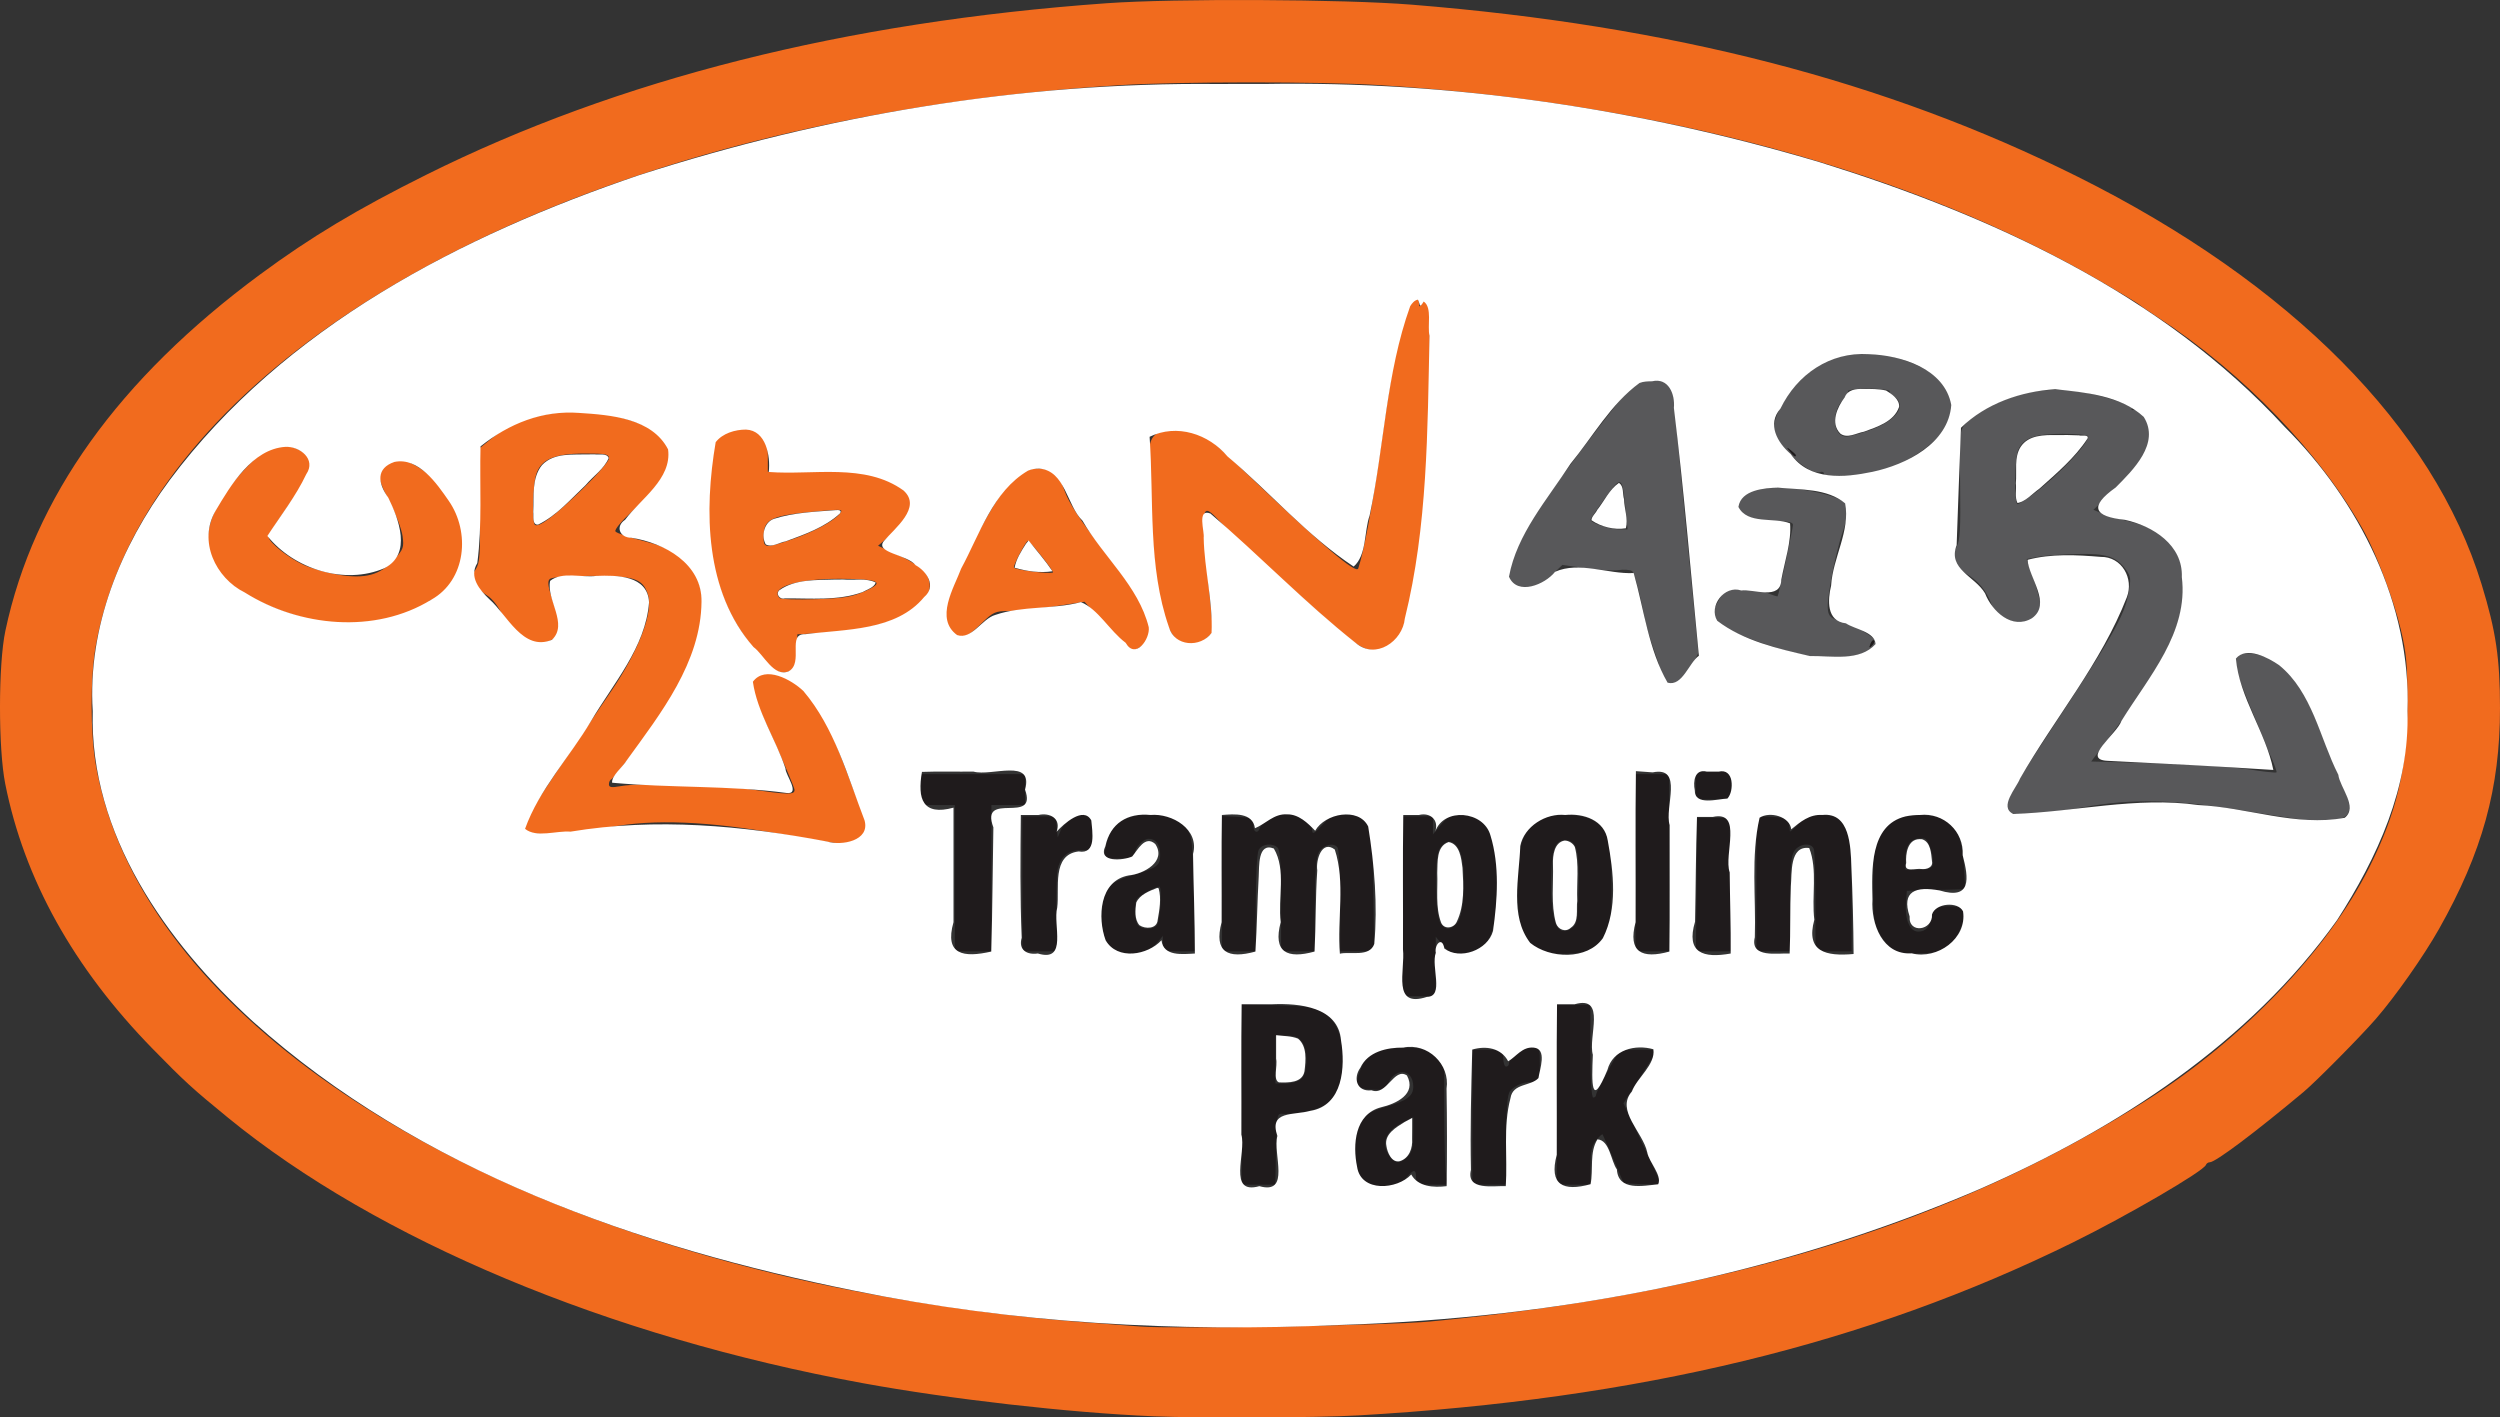 <?xml version="1.0" encoding="UTF-8" standalone="no"?>
<!-- Created with Inkscape (http://www.inkscape.org/) -->

<svg
   xmlns:dc="http://purl.org/dc/elements/1.1/"
   xmlns:cc="http://creativecommons.org/ns#"
   xmlns:rdf="http://www.w3.org/1999/02/22-rdf-syntax-ns#"
   xmlns:svg="http://www.w3.org/2000/svg"
   xmlns="http://www.w3.org/2000/svg"
   xmlns:sodipodi="http://sodipodi.sourceforge.net/DTD/sodipodi-0.dtd"
   xmlns:inkscape="http://www.inkscape.org/namespaces/inkscape"
   id="svg2"
   version="1.1"
   inkscape:version="0.91 r13725"
   width="273.507"
   height="155.078"
   viewBox="0 0 273.507 155.078"
   sodipodi:docname="urbanairtrampolinepark.svg">
  <rect x="0" y="0" width="273.507" height="155.078" fill="#333333" stroke="none"/>
  <defs
     id="defs6" />
  <sodipodi:namedview
     pagecolor="#ffffff"
     bordercolor="#666666"
     borderopacity="1"
     objecttolerance="10"
     gridtolerance="10"
     guidetolerance="10"
     inkscape:pageopacity="0"
     inkscape:pageshadow="2"
     inkscape:window-width="1921"
     inkscape:window-height="1040"
     id="namedview4"
     showgrid="false"
     fit-margin-top="0"
     fit-margin-left="0"
     fit-margin-right="0"
     fit-margin-bottom="0"
     inkscape:zoom="1.0088057"
     inkscape:cx="185.13135"
     inkscape:cy="262.47715"
     inkscape:window-x="0"
     inkscape:window-y="0"
     inkscape:window-maximized="0"
     inkscape:current-layer="g4138" />
  <g
     id="g4138"
     transform="translate(83.222,-810.689)">
    <path
       style="fill:#f16b1e"
       d="m 42.933,965.632 c -9.16,-0.381 -22.22,-1.871 -31.814,-3.63 -27.782,-5.092 -53.041,-15.662 -69.416,-29.049 -3.902,-3.19 -4.722,-3.94 -8.235,-7.534 -8.646,-8.848 -14.04,-18.545 -16.116,-28.972 -0.773,-3.882 -0.764,-13.085 0.016,-16.758 3.089,-14.546 12.386,-27.547 27.873,-38.979 5.534,-4.085 10.653,-7.156 18.154,-10.892 21.034,-10.476 45.825,-16.727 74.461,-18.776 7.448,-0.533 25.918,-0.445 33.384,0.159 28.479,2.303 51.823,8.334 72.833,18.816 23.326,11.637 38.929,27.38 44.199,44.596 1.57,5.13 2.009,8.083 2.012,13.538 0.004,8.758 -1.933,15.777 -6.669,24.165 -1.681,2.977 -4.757,7.357 -6.907,9.835 -1.686,1.943 -6.564,6.872 -7.93,8.013 -5.366,4.483 -9.63,7.679 -10.244,7.679 -0.176,0 -0.366,0.13 -0.422,0.288 -0.243,0.682 -8.612,5.561 -14.564,8.49 -22.633,11.137 -47.436,17.14 -78.153,18.915 -4.5,0.26 -17.222,0.315 -22.461,0.097 z m 30.358,-10.37 c 32.401,-3.106 57.507,-10.886 78.564,-24.348 10.369,-6.629 19.583,-16.288 24.09,-25.254 3.072,-6.111 4.198,-10.919 4.209,-17.972 0.007,-4.305 -0.103,-5.544 -0.725,-8.147 -0.759,-3.175 -2.628,-8.178 -3.966,-10.612 -4.701,-8.554 -13.208,-17.394 -22.685,-23.573 -1.015,-0.662 -1.915,-1.279 -2,-1.372 -0.085,-0.092 -1.885,-1.181 -4,-2.418 -20.574,-12.036 -48.737,-19.706 -79.225,-21.575 -6.366,-0.39 -21.672,-0.386 -28.159,0.008 -11.575,0.703 -22.757,2.239 -33.663,4.624 -43.679,9.552 -74.087,31.556 -78.488,56.797 -0.598,3.43 -0.593,9.447 0.012,12.922 4.23,24.317 32.918,45.744 74.718,55.809 10.076,2.426 23.215,4.461 33.729,5.223 2.454,0.178 5.085,0.375 5.846,0.439 3.523,0.293 27.229,-0.118 31.743,-0.55 z M 2.318,901.953 c -8.089,-1.432 -14.053,-1.676 -18.779,-0.769 -4.278,0.821 -8.965,1.005 -9.361,0.369 -0.417,-0.669 -0.262,-0.918 9.466,-15.249 3.076,-4.532 4.664,-8.749 4.005,-10.639 -0.588,-1.687 -1.493,-1.977 -6.166,-1.971 -2.799,0.003 -4.341,0.126 -4.579,0.364 -0.274,0.274 -0.149,0.951 0.524,2.845 0.679,1.911 0.806,2.609 0.551,3.021 -0.49,0.788 -1.829,1.35 -2.699,1.132 -1.141,-0.286 -3.061,-2.065 -3.743,-3.468 -0.332,-0.683 -0.987,-1.468 -1.456,-1.745 -0.469,-0.277 -1.074,-0.841 -1.343,-1.252 -0.452,-0.69 -0.447,-0.813 0.061,-1.589 0.491,-0.749 0.543,-1.52 0.474,-7.038 l -0.077,-6.197 1.33,-1.078 c 1.737,-1.407 2.747,-1.893 5.196,-2.5 2.711,-0.672 5.834,-0.631 8.751,0.115 7.021,1.796 7.405,4.892 1.299,10.48 -1.028,0.941 -1.778,1.86 -1.666,2.042 0.112,0.182 1.417,0.632 2.9,1.001 3.296,0.819 4.873,1.842 5.891,3.819 2.021,3.928 -0.128,10.466 -6.005,18.268 -1.628,2.161 -3.081,3.975 -3.228,4.031 -0.148,0.056 -0.269,0.3 -0.269,0.542 0,0.349 0.27,0.391 1.308,0.205 2.187,-0.392 10.324,-0.196 14.064,0.339 4.308,0.616 4.935,0.625 4.935,0.075 0,-0.236 -1.127,-2.89 -2.505,-5.897 -2.646,-5.778 -2.711,-6.151 -1.156,-6.706 1.295,-0.462 3.28,0.315 4.859,1.9 1.6,1.607 2.543,3.432 4.528,8.765 0.744,1.998 1.56,4.033 1.813,4.523 0.713,1.38 0.575,2.091 -0.54,2.771 -1.238,0.755 -1.251,0.754 -8.385,-0.508 z M -19.621,864.316 c 1.659,-1.601 3.016,-3.159 3.016,-3.462 0,-0.486 -0.309,-0.55 -2.628,-0.55 -3.383,0 -4.879,0.666 -5.356,2.383 -0.352,1.266 -0.442,5.089 -0.127,5.403 0.384,0.384 2.115,-0.9 5.094,-3.775 z m 21.016,19.641 c -0.921,-0.457 -3.735,-4.167 -4.755,-6.268 -2.238,-4.609 -2.988,-10.178 -2.155,-16 0.432,-3.019 0.481,-3.115 1.851,-3.664 1.716,-0.687 2.647,-0.613 3.611,0.286 0.7,0.652 0.833,1.032 0.833,2.385 l 0,1.609 4.769,-0.097 c 3.598,-0.073 5.204,0.02 6.54,0.381 2.154,0.582 4.179,1.868 4.414,2.804 0.247,0.985 -0.557,2.349 -2.223,3.773 l -1.44,1.231 2.308,1.066 c 1.269,0.587 2.537,1.393 2.816,1.792 2.213,3.159 -2.704,6.198 -10.766,6.654 l -3.187,0.18 0,1.789 c 0,1.454 -0.112,1.849 -0.595,2.107 -0.717,0.384 -1.204,0.377 -2.02,-0.029 z m 9.94,-8.557 c 2.335,-1.036 1.702,-1.37 -2.632,-1.388 -4.764,-0.02 -7.775,0.943 -6.615,2.116 0.127,0.128 1.892,0.18 3.923,0.115 3.039,-0.098 3.981,-0.247 5.324,-0.842 z m -7.974,-5.678 c 2.353,-0.796 4.596,-1.994 5.283,-2.823 0.398,-0.48 0.271,-0.504 -1.717,-0.335 -5.845,0.498 -6.608,0.83 -6.608,2.876 0,1.235 0.174,1.251 3.042,0.281 z m 34.542,9.461 -2.478,-2.66 -3.322,0.508 c -1.827,0.28 -4.049,0.507 -4.937,0.506 -1.473,-0.002 -1.728,0.108 -2.904,1.249 -1.769,1.717 -2.17,1.894 -2.991,1.319 -1.122,-0.786 -1.341,-1.821 -0.789,-3.721 1.057,-3.634 5.588,-12.041 7.239,-13.431 1.143,-0.962 2.477,-1.249 3.791,-0.815 0.901,0.297 1.135,0.601 1.737,2.255 0.5,1.372 1.661,3.151 4.114,6.306 4.121,5.298 5.179,7.065 5.222,8.722 0.026,0.973 -0.129,1.358 -0.732,1.821 -0.421,0.323 -0.924,0.591 -1.118,0.594 -0.194,0.004 -1.469,-1.19 -2.832,-2.653 z m -7.157,-7.624 c -0.742,-0.928 -1.419,-1.693 -1.504,-1.701 -0.2,-0.019 -1.541,2.506 -1.545,2.909 -0.002,0.257 3.911,0.758 4.28,0.548 0.065,-0.037 -0.488,-0.827 -1.231,-1.755 z m 34.65,9.707 c -0.957,-0.596 -2.778,-2.149 -7.212,-6.155 -1.428,-1.29 -3.505,-3.155 -4.615,-4.143 -1.11,-0.989 -2.606,-2.437 -3.323,-3.219 -2.011,-2.19 -2.098,-1.828 -1.363,5.679 l 0.628,6.414 -0.785,0.709 c -1.076,0.971 -2.729,0.832 -3.57,-0.299 -1.346,-1.81 -2.077,-5.792 -2.431,-13.228 -0.182,-3.835 -0.242,-7.329 -0.132,-7.765 0.326,-1.299 1.285,-1.685 3.625,-1.46 2.286,0.22 2.177,0.148 6.718,4.475 8.511,8.11 12.219,11.27 12.439,10.603 0.616,-1.862 1.532,-6.731 2.336,-12.419 1.41,-9.979 2.045,-13.425 2.829,-15.35 0.68,-1.669 1.461,-2.295 1.484,-1.189 0.009,0.42 0.101,0.377 0.418,-0.195 0.224,-0.404 0.476,-0.611 0.56,-0.462 0.294,0.522 0.267,10.471 -0.046,16.734 -0.347,6.966 -0.877,11.516 -1.877,16.134 -0.87,4.015 -1.024,4.371 -2.212,5.095 -1.258,0.767 -2.282,0.779 -3.469,0.04 z M -48.451,878.615 c -3.948,-0.749 -8.12,-2.639 -10.191,-4.619 -3.106,-2.969 -2.285,-7.277 2.301,-12.086 1.704,-1.787 2.26,-2.179 3.348,-2.362 0.983,-0.166 1.591,-0.081 2.462,0.345 1.998,0.976 1.736,2.051 -1.674,6.871 -0.897,1.268 -1.631,2.465 -1.631,2.66 0,0.575 2.156,2.3 3.832,3.066 0.854,0.39 2.551,0.873 3.772,1.074 2.965,0.488 4.59,0.051 6.125,-1.648 1.025,-1.134 1.098,-1.34 0.925,-2.601 -0.103,-0.753 -0.753,-2.456 -1.445,-3.785 -1.512,-2.906 -1.489,-3.587 0.145,-4.236 1.143,-0.454 1.265,-0.443 2.539,0.233 3.704,1.965 6.089,6.712 5.289,10.528 -0.319,1.522 -2.378,4.25 -3.209,4.25 -0.239,0 -0.435,0.111 -0.435,0.246 0,0.449 -2.679,1.557 -4.507,1.864 -3.313,0.556 -5.476,0.613 -7.647,0.202 z"
       id="path4144"
       inkscape:connector-curvature="0" />
    <path
       style="fill:#58585a"
       d="m 162.933,899.481 c -8.184,-1.355 -12.671,-1.47 -18.308,-0.469 -3.831,0.68 -7.651,0.928 -8.283,0.538 -0.183,-0.113 -0.332,-0.431 -0.332,-0.707 0,-0.276 2.336,-4.041 5.192,-8.366 6.642,-10.062 7.976,-12.404 8.417,-14.773 0.318,-1.71 0.294,-1.947 -0.273,-2.713 -1.059,-1.431 -2.102,-1.762 -5.335,-1.696 -1.608,0.033 -3.506,0.17 -4.218,0.304 l -1.295,0.244 0.755,2.154 c 0.415,1.185 0.756,2.527 0.757,2.983 0.002,1.018 -1.001,1.787 -2.329,1.787 -1.163,0 -3.07,-1.23 -3.012,-1.942 -0.621,-1.592 -1.417,-2.566 -2.901,-3.446 -1.213,-0.726 -1.55,-1.776 -0.925,-2.882 0.368,-0.651 0.441,-1.957 0.379,-6.74 -0.077,-5.919 -0.075,-5.935 0.686,-6.84 1.086,-1.29 4.768,-2.996 7.334,-3.397 1.185,-0.185 3.054,-0.243 4.154,-0.129 2.405,0.25 6.857,1.6 6.608,2.004 -0.098,0.159 0.02,0.212 0.262,0.119 0.256,-0.098 0.727,0.193 1.124,0.696 0.569,0.72 0.655,1.116 0.509,2.361 -0.206,1.758 -0.966,2.872 -3.973,5.816 l -2.125,2.081 1.028,0.418 c 0.565,0.23 1.79,0.593 2.72,0.807 4.263,0.979 6.154,3.209 6.154,7.258 0,3.777 -2.246,8.443 -7.392,15.355 l -2.749,3.692 7.147,0.203 c 3.931,0.112 8.463,0.408 10.07,0.659 1.608,0.251 2.983,0.399 3.057,0.33 0.074,-0.069 -0.328,-1.127 -0.892,-2.351 -0.855,-2.392 -4.254,-9.603 -3.642,-10.317 0.539,-0.539 2.369,-0.44 3.787,0.205 0.34,0.235 0.653,0.141 1.159,0.634 1.102,1.073 2.511,3.01 2.828,3.652 0.529,1.092 3.868,9.143 4.526,10.914 0.193,0.671 0.366,1.477 -0.079,1.929 -0.586,0.596 -1.949,0.738 -2.801,0.729 -0.73,-0.017 -4.236,-0.512 -7.789,-1.1 z m -23.66,-34.762 c 2.659,-1.984 5.967,-5.47 5.967,-6.289 0,-0.154 -1.259,-0.28 -2.799,-0.28 -3.066,0 -4.264,0.433 -4.867,1.758 -0.394,0.864 -0.454,5.935 -0.07,5.935 0.145,0 0.941,-0.506 1.769,-1.123 z m -40.487,20.52 c -0.803,-3.167 -1.549,-4.3 -2.164,-7.367 -0.485,-2.438 -1.064,-4.554 -1.286,-4.703 -0.222,-0.149 -0.888,-0.199 -1.48,-0.111 -0.592,0.088 -2.218,-0.004 -3.612,-0.204 l -2.535,-0.364 -0.871,0.835 c -0.302,0.33 -0.597,0.761 -0.932,1.009 -0.758,0.561 -1.605,0.777 -2.753,0.59 -1.639,-0.307 -1.846,-1.231 -0.803,-3.584 0.477,-1.077 1.268,-2.651 1.757,-3.497 1.248,-2.16 10.56,-14.501 11.371,-15.07 0.368,-0.258 1.262,-0.469 1.986,-0.469 2.007,0 2.411,0.594 2.637,3.874 0.104,1.508 0.707,7.96 1.341,14.337 l 1.152,11.596 -0.759,1.481 c -0.244,0.446 -0.77,1.07 -1.331,1.503 -0.654,0.504 -1.357,0.748 -1.717,0.144 z m -4.168,-18.858 c -0.368,-3.673 -0.425,-3.703 -2.245,-1.2 -0.876,1.205 -1.593,2.269 -1.593,2.364 0,0.341 2.018,1.043 3.031,1.055 l 1.031,0.012 -0.224,-2.231 z m 20.623,16.183 c -3.695,-0.584 -10.147,-2.959 -10.816,-3.981 -0.416,-0.635 -0.391,-0.815 0.281,-2.026 0.719,-1.296 0.781,-1.332 2.458,-1.421 1.059,-0.056 2.161,0.093 2.869,0.389 0.632,0.264 1.182,0.444 1.222,0.399 0.123,-0.136 1.678,-7.39 1.678,-7.827 0,-0.303 -0.599,-0.408 -2.322,-0.408 -2.068,0 -2.406,-0.084 -3.093,-0.771 -0.755,-0.755 -0.76,-0.79 -0.238,-1.674 0.469,-0.793 0.758,-0.926 2.401,-1.098 3.779,-0.396 9.406,0.895 9.406,2.158 0,0.247 -0.341,1.464 -0.757,2.704 -0.416,1.241 -0.991,3.662 -1.276,5.382 -0.572,3.446 -0.465,3.876 1.057,4.21 1.247,0.274 4.109,1.998 3.977,2.395 -0.291,0.872 -1.683,1.458 -3.77,1.584 -1.185,0.072 -2.569,0.065 -3.077,-0.015 z m 6.556,-1.807 c -0.095,-0.095 -0.267,0.076 -0.382,0.379 -0.167,0.439 -0.132,0.474 0.172,0.172 0.21,-0.209 0.305,-0.457 0.21,-0.552 z m -5.479,-18.253 c 0,-0.184 -0.204,-0.256 -0.454,-0.161 -1.011,0.388 -4.549,-2.717 -4.96,-4.353 -0.503,-2.005 2.796,-6.553 5.643,-7.778 3.18,-1.368 7.222,-1.05 10.775,0.848 2.207,1.179 3.149,2.486 3.149,4.37 -0.258,2.835 -4.233,5.309 -6.308,6.211 -1.727,0.741 -2.718,0.952 -5,1.061 -1.929,0.092 -2.846,0.028 -2.846,-0.199 z m -3.077,-2.009 c 0,-0.064 -0.242,-0.306 -0.538,-0.538 -0.488,-0.383 -0.499,-0.372 -0.116,0.116 0.402,0.513 0.655,0.676 0.655,0.422 z m 7.917,-2.674 c 3.035,-1.025 4.327,-2.727 2.854,-3.759 -0.337,-0.236 -0.557,-0.486 -0.487,-0.556 0.135,-0.135 -0.835,-0.273 -2.207,-0.313 -1.094,-0.032 -2.521,0.153 -2.367,0.307 0.066,0.066 -0.223,0.526 -0.641,1.024 -1.24,1.473 -0.944,3.934 0.472,3.934 0.272,0 1.342,-0.286 2.377,-0.636 z"
       id="path4142"
       inkscape:connector-curvature="0"
       sodipodi:nodetypes="ssssssssscscsccsssssssssscsssscssccccsccscsssssssccsssccscssssssccsccsscccccsssscsssssssssssccsssssssssccsssssssscsssss" />
    <path
       style="fill:#1f1b1c"
       d="m 66.564,940.316 c -1.163,-0.497 -1.71,-2.006 -1.577,-4.352 0.146,-2.592 0.839,-3.462 3.316,-4.163 2.395,-0.679 3.091,-1.182 3.091,-2.236 0,-2.089 -2.244,-2.113 -2.862,-0.031 -0.104,0.352 -0.513,0.436 -1.714,0.355 -1.779,-0.12 -1.934,-0.444 -1.135,-2.358 0.731,-1.748 2.051,-2.353 4.893,-2.24 2.282,0.091 2.462,0.151 3.308,1.097 l 0.895,1.001 0.003,5.303 c 0.002,2.917 0.089,5.822 0.194,6.457 l 0.191,1.154 -1.733,0 c -1.643,10e-6 -1.733,-0.04 -1.733,-0.769 0,-0.98 -0.277,-0.972 -1.076,0.03 -0.706,0.886 -2.829,1.278 -4.062,0.752 z m 4.215,-3.09 c 0.479,-0.479 0.615,-1.026 0.615,-2.468 l 0,-1.852 -1.22,0.623 c -1.834,0.936 -2.337,2.259 -1.377,3.629 0.593,0.847 1.184,0.867 1.983,0.069 z m -18.154,-6.806 0,-9.882 3.923,0.124 c 3.181,0.101 4.113,0.237 4.93,0.722 1.485,0.881 2.224,2.656 2.224,5.339 0,3.492 -1.143,5.049 -4.107,5.597 -0.968,0.179 -2.067,0.283 -2.442,0.231 -0.669,-0.093 -0.683,-0.023 -0.768,3.829 l -0.086,3.923 -1.837,0 -1.837,0 0,-9.882 z m 6.514,-1.704 c 0.713,-0.646 0.763,-3.067 0.084,-4.038 -0.357,-0.51 -0.787,-0.684 -1.692,-0.684 l -1.213,0 0,2.615 0,2.615 1.13,0 c 0.621,0 1.383,-0.229 1.692,-0.509 z m 18.716,4.202 0,-7.385 1.692,0 c 1.675,0 1.692,0.009 1.692,0.923 0,0.508 0.138,0.923 0.308,0.923 0.169,0 0.308,-0.145 0.308,-0.322 0,-0.637 1.635,-1.831 2.506,-1.831 0.877,0 0.878,0.002 0.878,2.036 0,1.919 -0.037,2.026 -0.648,1.866 -0.806,-0.211 -2.094,0.258 -2.624,0.956 -0.288,0.379 -0.403,1.885 -0.41,5.372 l -0.01,4.846 -1.846,0 -1.846,0 0,-7.385 z m 9.231,-2.462 0,-9.846 1.846,0 1.846,0 0,5.077 c 0,3.179 0.115,5.077 0.308,5.077 0.169,0 0.308,-0.138 0.308,-0.308 0,-0.169 0.581,-1.346 1.291,-2.615 l 1.291,-2.308 2.082,0 2.082,0 -1.877,2.933 -1.877,2.933 2.042,4.313 c 1.123,2.372 2.042,4.382 2.042,4.466 0,0.084 -0.912,0.112 -2.026,0.062 l -2.026,-0.091 -1.114,-2.615 c -0.613,-1.438 -1.152,-2.67 -1.197,-2.736 -0.046,-0.066 -0.359,0.211 -0.696,0.615 -0.476,0.571 -0.615,1.2 -0.623,2.813 l -0.01,2.077 -1.846,0 -1.846,0 0,-9.846 z m -16.923,-20.615 0,-9.846 1.692,0 1.692,0 0,0.988 0,0.988 0.889,-1.065 c 0.783,-0.938 1.063,-1.065 2.333,-1.065 1.231,0 1.571,0.143 2.309,0.969 1.067,1.195 1.545,3.275 1.545,6.723 0,3.309 -0.47,5.472 -1.439,6.624 -0.657,0.781 -0.985,0.914 -2.253,0.914 -1.279,0 -1.594,-0.131 -2.28,-0.947 l -0.797,-0.947 0,3.254 0,3.254 -1.846,0 -1.846,0 0,-9.846 z m 6.029,1.815 c 0.809,-0.892 1.023,-6.079 0.321,-7.76 -0.564,-1.351 -1.476,-1.505 -2.216,-0.376 -0.643,0.981 -0.537,7.467 0.134,8.275 0.564,0.679 1.055,0.64 1.761,-0.139 z m -37.629,2.954 c -0.94,-0.658 -1.43,-2.407 -1.227,-4.375 0.254,-2.458 0.762,-3.033 3.368,-3.812 2.733,-0.817 2.998,-1.016 2.998,-2.25 0,-1.076 -0.465,-1.716 -1.245,-1.716 -0.634,0 -1.525,0.958 -1.525,1.64 0,0.419 -0.317,0.514 -1.706,0.514 l -1.706,0 0.202,-1.154 c 0.41,-2.338 1.638,-3.412 4.186,-3.662 2.056,-0.202 3.831,0.378 4.687,1.53 0.591,0.796 0.658,1.389 0.799,7.154 l 0.154,6.286 -1.769,-6.2e-4 c -1.723,-6.1e-4 -1.769,-0.023 -1.776,-0.847 l -0.007,-0.846 -0.532,0.656 c -0.292,0.361 -0.834,0.811 -1.204,1 -0.955,0.488 -2.921,0.425 -3.697,-0.119 z m 4.764,-2.691 c 0.381,-0.463 0.632,-4.232 0.282,-4.231 -0.416,7.6e-4 -2.202,0.989 -2.442,1.351 -0.36,0.545 -0.271,2.491 0.134,2.896 0.482,0.482 1.624,0.473 2.025,-0.015 z m 42.032,2.852 c -0.931,-0.376 -1.91,-1.733 -2.303,-3.192 -0.19,-0.706 -0.292,-2.816 -0.232,-4.806 0.118,-3.887 0.517,-5.024 2.207,-6.284 1.115,-0.831 4.478,-0.895 5.936,-0.112 1.704,0.915 2.118,2.286 2.118,7.003 0,3.724 -0.072,4.288 -0.695,5.455 -0.382,0.716 -1.102,1.512 -1.6,1.769 -0.981,0.507 -4.333,0.61 -5.431,0.166 z m 3.437,-2.596 c 0.526,-0.384 0.607,-0.887 0.683,-4.231 0.096,-4.261 -0.2,-5.333 -1.47,-5.333 -1.163,0 -1.529,1.113 -1.534,4.672 -0.007,4.515 0.725,6.057 2.321,4.892 z m 35.137,2.431 c -0.464,-0.261 -1.157,-1.059 -1.538,-1.774 -0.618,-1.157 -0.694,-1.737 -0.694,-5.299 0,-3.391 0.094,-4.184 0.615,-5.211 0.969,-1.906 1.994,-2.482 4.407,-2.476 3.509,0.009 4.684,1.347 4.916,5.599 l 0.138,2.527 -3.192,0.088 -3.192,0.088 -0.097,1.35 c -0.129,1.805 0.428,3.111 1.327,3.111 0.85,0 1.248,-0.462 1.528,-1.769 0.209,-0.979 0.249,-1 1.882,-1 1.384,0 1.668,0.092 1.666,0.538 -0.004,1.228 -0.668,2.783 -1.55,3.628 -0.836,0.801 -1.185,0.91 -3.156,0.987 -1.561,0.061 -2.465,-0.054 -3.06,-0.388 z m 4.28,-9.249 c 0.25,-0.652 -0.443,-2.891 -0.91,-2.936 -1.404,-0.138 -2.065,0.582 -2.065,2.249 l 0,1.172 1.394,0 c 0.985,0 1.449,-0.142 1.58,-0.485 z m -106.974,1.408 0,-8 -1.846,0 -1.846,0 0,-1.692 0,-1.692 5.692,0 5.692,0 0,1.692 0,1.692 -1.846,0 -1.846,0 0,8 0,8 -2,0 -2,0 0,-8 z m 7.385,0.615 0,-7.385 1.828,0 1.828,0 0.107,1.154 0.107,1.154 0.366,-0.848 c 0.398,-0.921 2.204,-1.96 2.927,-1.683 0.318,0.122 0.461,0.717 0.491,2.044 l 0.042,1.871 -1.232,0 c -1.469,0 -2.343,0.738 -2.619,2.214 -0.105,0.559 -0.147,2.783 -0.094,4.941 l 0.096,3.924 -1.923,-6.1e-4 -1.923,-6.2e-4 0,-7.385 z m 21.846,-0.015 0,-7.4 1.769,0.092 c 1.613,0.084 1.761,0.151 1.678,0.757 -0.118,0.857 0.45,1.221 0.696,0.446 0.215,-0.677 1.914,-1.573 2.98,-1.571 0.954,0.002 2.723,1.097 2.723,1.687 0,0.677 0.211,0.584 1.21,-0.534 0.785,-0.878 1.083,-1 2.449,-1 1.208,0 1.712,0.157 2.256,0.7 0.68,0.68 0.704,0.897 0.794,7.462 l 0.094,6.761 -1.863,0 -1.863,0 -0.004,-5.462 c -0.002,-3.004 -0.122,-5.647 -0.266,-5.873 -0.402,-0.634 -1.669,-0.293 -2.102,0.565 -0.264,0.523 -0.389,2.368 -0.392,5.769 l -0.004,5 -1.846,0 -1.846,0 0,-5.477 c 0,-3.85 -0.11,-5.587 -0.369,-5.846 -0.565,-0.565 -1.725,-0.439 -2.081,0.226 -0.184,0.344 -0.319,2.815 -0.319,5.846 l 0,5.251 -1.846,0 -1.846,0 0,-7.4 z m 45.231,-2.292 0,-9.692 1.846,0 1.846,0 0,9.692 0,9.692 -1.846,0 -1.846,0 0,-9.692 z m 6.681,2.385 0.066,-7.308 1.781,0 1.781,0 0.083,7.308 0.083,7.308 -1.929,1e-5 -1.929,10e-6 0.066,-7.308 z m 6.55,-0.092 0,-7.4 1.769,0.092 c 1.515,0.079 1.776,0.181 1.813,0.708 0.024,0.338 0.059,0.721 0.077,0.851 0.018,0.13 0.437,-0.217 0.931,-0.769 0.79,-0.884 1.085,-1.005 2.453,-1.005 2.986,0 3.406,1.174 3.386,9.461 l -0.013,5.462 -1.977,0 -1.977,0 0,-5.359 c 0,-2.948 -0.084,-5.578 -0.187,-5.846 -0.274,-0.713 -1.55,-0.593 -2.103,0.197 -0.387,0.553 -0.479,1.672 -0.479,5.846 l 0,5.162 -1.846,0 -1.846,0 0,-7.4 z m -6.638,-10.754 -0.022,-1.538 1.946,0 1.946,0 0,1.538 0,1.538 -1.923,-2.2e-4 -1.923,-2.1e-4 -0.022,-1.538 z m 19.119,-15.475 c 0.116,-0.303 0.288,-0.474 0.382,-0.379 0.095,0.095 2e-4,0.343 -0.21,0.552 -0.304,0.302 -0.339,0.266 -0.172,-0.172 z M 112.586,860.073 c -0.383,-0.488 -0.372,-0.499 0.116,-0.116 0.296,0.232 0.538,0.475 0.538,0.538 0,0.253 -0.253,0.09 -0.655,-0.422 z"
       id="path4140"
       inkscape:connector-curvature="0" />
    <path
       style="opacity:1;fill:#ffffff;fill-opacity:1;stroke:none;stroke-width:2.103;stroke-linejoin:round;stroke-miterlimit:4;stroke-dasharray:none;stroke-dashoffset:0;stroke-opacity:1"
       d="m 49.953,819.879 c -21.443,-0.216 -42.863,3.399 -63.246,9.97 -19.43,6.589 -38.849,16.597 -51.363,33.364 -5.382,7.257 -8.995,16.112 -8.42,25.278 -0.37,13.458 8.026,25.267 17.554,33.975 18.229,16.344 42.145,24.663 65.791,29.431 17.438,3.574 35.299,4.554 53.057,3.747 24.002,-0.746 48.067,-5.4 70.162,-14.927 14.984,-6.595 29.352,-15.89 38.975,-29.372 4.398,-6.829 7.966,-14.571 7.697,-22.873 0.424,-11.69 -5.297,-22.961 -13.434,-31.086 -13.468,-14.624 -32.162,-23.135 -50.863,-28.95 -19.677,-5.855 -40.218,-8.906 -60.764,-8.563 -1.716,-0.013 -3.431,7.6e-4 -5.147,0.006 z m 21.947,23.592 c 0.283,0.48 0.103,1.085 0.636,0.207 0.962,0.651 0.376,2.682 0.634,3.742 -0.219,10.332 -0.202,20.857 -2.702,30.942 -0.249,2.506 -3.207,4.525 -5.357,2.677 -5.57,-4.409 -10.527,-9.58 -15.912,-14.171 -1.503,-0.589 -0.627,1.997 -0.735,2.635 0.066,3.469 1.025,7.007 0.861,10.429 -1.205,1.651 -4.07,1.504 -4.661,-0.636 -2.322,-6.646 -1.634,-13.912 -2.116,-20.822 2.974,-1.463 6.464,-0.314 8.518,2.147 4.66,3.927 8.726,8.693 13.807,12.051 1.438,-1.24 1.136,-3.865 1.747,-5.592 1.61,-7.59 1.8,-15.56 4.436,-22.891 0.186,-0.308 0.471,-0.66 0.844,-0.719 z m 49.329,5.966 c 3.55,0.117 8.302,1.583 9.023,5.563 -0.306,4.214 -4.938,6.526 -8.627,7.31 -3.076,0.638 -6.895,0.992 -8.952,-1.955 -1.431,-1.236 -2.61,-3.256 -1.112,-4.961 1.83,-3.748 5.405,-6.233 9.668,-5.957 z m -23.711,2.966 c 1.809,-0.419 2.523,1.41 2.388,2.908 1.093,9.02 1.861,18.081 2.736,27.121 -1.077,0.734 -1.802,3.388 -3.425,2.945 -2.086,-3.609 -2.571,-8.006 -3.709,-11.994 -2.811,0.139 -5.956,-1.322 -8.61,-0.135 -1.074,1.382 -4.126,2.664 -5.033,0.532 0.846,-4.662 4.209,-8.459 6.729,-12.353 2.443,-2.966 4.422,-6.559 7.551,-8.84 0.436,-0.17 0.912,-0.18 1.373,-0.184 z m 44.106,0.869 c 3.306,0.352 7.144,0.683 9.684,3.025 1.825,2.903 -1.166,5.812 -3.07,7.726 -2.947,2.093 -2.386,3.184 1.022,3.539 3.056,0.673 6.349,2.749 6.217,6.272 0.75,6.024 -3.646,10.943 -6.602,15.713 -0.482,1.439 -4.478,4.241 -1.528,4.378 6.043,0.3 12.12,0.602 18.141,0.999 -0.829,-4.15 -3.725,-7.919 -4.098,-12.187 1.155,-1.382 3.54,-0.094 4.725,0.72 3.634,2.949 4.452,7.991 6.48,11.994 0.171,1.384 2.18,3.543 0.702,4.705 -5.328,1.006 -10.699,-1.164 -16.037,-1.394 -6.764,-0.958 -13.503,0.765 -20.222,0.976 -1.62,-0.747 0.35,-2.859 0.733,-3.864 3.814,-6.645 8.897,-12.666 11.688,-19.845 0.786,-2.041 -0.54,-4.454 -2.861,-4.415 -2.646,-0.221 -5.407,-0.364 -7.997,0.321 0.121,1.951 2.676,4.82 0.478,6.39 -2.169,1.303 -4.374,-0.766 -5.131,-2.723 -1.107,-1.878 -4.111,-2.626 -3.109,-5.268 0.161,-4.281 0.296,-8.569 0.474,-12.846 2.717,-2.659 6.573,-3.984 10.31,-4.217 z m -161.448,2.594 c 3.41,0.218 7.943,0.58 9.692,3.989 0.431,3.236 -3.005,5.402 -4.701,7.698 -1.104,0.737 -0.587,1.968 0.682,1.969 3.612,0.555 7.747,2.836 7.676,7 -0.063,6.63 -4.461,12.215 -8.18,17.344 -0.434,0.734 -1.693,1.698 -1.599,2.454 6.343,0.594 12.765,0.276 19.092,1.124 1.574,0.182 -0.155,-2.005 -0.125,-2.672 -1.053,-3.185 -3.101,-6.183 -3.568,-9.499 1.349,-1.833 4.232,-0.215 5.524,1.014 3.411,4.016 4.839,9.316 6.694,14.156 0.626,2.252 -2.537,2.796 -4.097,2.312 -9.238,-1.75 -18.74,-2.629 -28.074,-1.081 -1.524,-0.133 -3.731,0.715 -4.971,-0.308 1.538,-4.319 4.886,-7.843 7.209,-11.777 2.414,-4.103 5.983,-8.088 6.354,-12.999 -0.138,-2.981 -3.565,-2.981 -5.765,-2.897 -1.588,0.222 -3.748,-0.523 -5.054,0.546 -0.445,2.042 2.027,4.742 0.19,6.45 -3.167,1.304 -4.912,-2.762 -6.826,-4.429 -1.093,-1.038 -2.27,-2.458 -1.334,-3.967 0.555,-4.23 0.245,-8.521 0.354,-12.768 3.134,-2.503 6.765,-3.965 10.827,-3.66 z m 18.213,1.82 c 2.208,0.09 2.687,2.889 2.495,4.638 4.829,0.377 10.539,-1.024 14.743,2.029 2.062,1.849 -1.009,4.163 -2.144,5.525 -1.049,1.305 2.57,1.471 3.461,2.643 1.244,0.688 2.317,2.314 0.939,3.486 -3.085,3.737 -8.635,3.5 -13.028,4.068 -2.008,-0.092 -0.129,3.124 -1.781,4.049 -1.647,0.716 -2.741,-1.844 -3.857,-2.644 -5.321,-6.07 -5.424,-14.903 -4.142,-22.414 0.748,-0.977 2.131,-1.379 3.314,-1.38 z m -50.394,1.891 c 1.584,-0.075 3.413,1.348 2.284,2.999 -1.137,2.411 -2.807,4.52 -4.25,6.75 2.919,3.629 8.478,5.398 12.809,3.522 3.035,-1.553 1.556,-5.406 0.422,-7.708 -1.162,-1.581 -1.359,-3.228 0.67,-3.914 2.641,-0.541 4.629,2.357 5.943,4.257 2.368,3.405 1.924,8.671 -1.921,10.82 -6.148,3.785 -14.408,2.964 -20.389,-0.79 -3.22,-1.592 -5.131,-5.659 -3.197,-8.945 1.642,-2.78 4.016,-6.755 7.629,-6.991 z m 82.485,2.377 c 2.857,0.229 2.997,4.032 4.729,5.704 2.255,3.944 6.132,7.138 7.244,11.649 0.167,1.273 -1.447,3.589 -2.529,1.702 -1.745,-1.303 -3.012,-3.696 -4.889,-4.445 -3.064,0.814 -6.397,0.376 -9.368,1.398 -1.484,0.43 -2.563,2.751 -4.179,2.205 -2.464,-1.794 -0.339,-5.17 0.448,-7.282 2.028,-3.738 3.455,-8.45 7.32,-10.71 0.388,-0.153 0.807,-0.233 1.224,-0.22 z m 80.837,2.088 c 2.418,0.237 5.399,0.069 7.325,1.718 0.581,3.009 -1.357,5.969 -1.534,8.992 -0.372,1.564 -0.541,3.892 1.62,4.132 0.934,0.642 3.169,0.912 3.243,2.265 -1.73,1.941 -4.852,1.274 -7.187,1.313 -3.481,-0.807 -7.264,-1.66 -10.137,-3.86 -0.974,-1.588 0.766,-3.93 2.633,-3.313 1.314,-0.193 4.324,1.139 4.377,-1.181 0.367,-2.002 1.132,-4.209 0.958,-6.162 -1.741,-0.699 -4.654,0.16 -5.65,-1.8 0.289,-1.884 2.878,-2.074 4.351,-2.106 z m -13.734,31.147 c 3.442,-0.696 1.256,3.844 1.862,5.77 -0.019,4.607 0.038,9.245 -0.029,13.833 -2.974,0.821 -4.582,0.112 -3.7,-3.216 0.023,-5.502 -0.045,-11.044 0.034,-16.521 0.611,0.044 1.222,0.089 1.833,0.133 z m -74.301,-0.084 c 1.968,0.557 6.602,-1.536 5.639,1.972 1.409,3.941 -4.995,0.039 -3.464,4.129 -0.087,4.525 -0.096,9.082 -0.232,13.587 -3.001,0.682 -5.152,0.394 -4.131,-3.218 0,-4.175 0,-8.35 0,-12.525 -3.364,0.926 -3.979,-0.95 -3.451,-3.913 1.852,-0.072 3.765,-0.011 5.639,-0.031 z m 81.514,0.003 c 1.708,-0.419 1.724,2.131 0.965,2.947 -1.065,0.034 -3.597,0.834 -3.57,-0.913 -0.203,-0.958 -0.009,-2.38 1.33,-2.034 0.425,-0.005 0.85,-0.003 1.276,0 z m -47.233,4.674 c 1.284,-0.035 2.275,0.939 3.098,1.794 1.071,-1.903 4.755,-2.623 5.801,-0.465 0.681,4.212 1.043,8.594 0.667,12.845 -0.521,1.491 -2.644,0.798 -3.764,1.072 -0.316,-3.752 0.626,-7.792 -0.558,-11.399 -1.436,-1.102 -2.086,1.204 -1.916,2.276 -0.205,2.955 -0.146,5.947 -0.297,8.888 -2.973,0.821 -4.583,0.112 -3.704,-3.216 -0.335,-2.595 0.634,-5.717 -0.75,-8.057 -1.787,-0.71 -1.588,2.015 -1.655,3.064 -0.157,2.732 -0.187,5.494 -0.36,8.209 -2.974,0.821 -4.582,0.112 -3.7,-3.216 0.021,-3.905 -0.042,-7.844 0.031,-11.727 1.35,-0.107 3.369,-0.29 3.618,1.45 1.155,-0.466 2.086,-1.614 3.489,-1.517 z m -27.164,0.067 c 1.225,-0.285 2.511,0.384 1.972,1.835 0.743,-0.826 2.949,-2.846 3.802,-1.233 0.098,1.212 0.6,3.736 -1.393,3.389 -2.977,0.356 -2.069,4.094 -2.338,6.142 -0.492,1.88 1.188,6.035 -2.124,5.02 -1.173,0.18 -2.152,-0.378 -1.763,-1.716 -0.19,-4.472 -0.141,-8.984 -0.097,-13.437 0.647,0 1.294,0 1.941,0 z m 12.241,0 c 2.372,-0.204 5.38,1.576 4.659,4.267 0.056,3.627 0.199,7.287 0.201,10.893 -1.324,0.064 -3.453,0.352 -3.652,-1.454 -1.5,1.629 -4.818,2.231 -6.113,0.003 -0.903,-2.491 -0.701,-6.523 2.544,-7.098 1.628,-0.151 4.16,-1.534 2.886,-3.437 -1.118,-1.007 -1.926,0.663 -2.524,1.369 -0.967,0.438 -3.795,0.7 -2.933,-1.124 0.533,-2.507 2.424,-3.676 4.932,-3.419 z m 29.384,0 c 1.221,-0.311 2.226,0.558 1.757,1.85 0.941,-2.741 5.319,-2.275 6.05,0.361 1.027,3.338 0.771,7.06 0.286,10.481 -0.573,2.116 -3.646,3.208 -5.327,1.914 -0.232,-1.394 -1.108,-0.405 -0.931,0.473 -0.55,1.503 0.965,4.8 -0.972,4.825 -3.872,1.266 -2.361,-2.874 -2.619,-5.207 0.021,-4.895 -0.041,-9.824 0.031,-14.697 0.575,0 1.15,0 1.725,0 z m 15.996,0 c 1.993,-0.204 4.313,0.556 4.651,2.799 0.639,3.469 1.097,7.436 -0.534,10.686 -1.735,2.423 -5.806,2.245 -7.955,0.508 -2.28,-2.983 -1.188,-7.154 -1.083,-10.603 0.412,-2.125 2.815,-3.623 4.92,-3.389 z m 28.127,0 c 3.023,-0.333 3.102,3.502 3.174,5.577 0.14,3.204 0.226,6.449 0.244,9.633 -2.998,0.268 -5.267,-0.206 -4.295,-3.747 -0.319,-2.556 0.382,-5.446 -0.558,-7.847 -2.179,-0.287 -1.879,2.797 -2.011,4.184 -0.1,2.449 -0.027,4.932 -0.131,7.36 -1.28,-0.074 -4.374,0.549 -3.811,-1.777 0.141,-4.33 -0.449,-8.859 0.523,-13.082 1.139,-0.732 3.318,-0.124 3.463,1.271 0.998,-0.819 2.002,-1.665 3.402,-1.572 z m 10.695,0 c 2.55,-0.281 4.82,1.788 4.657,4.399 0.677,2.573 0.971,4.915 -2.528,3.859 -2.592,-0.469 -4.198,0.045 -3.275,2.842 -0.142,1.943 2.562,1.551 2.447,-0.225 0.411,-1.249 2.865,-1.437 3.397,-0.327 0.462,2.982 -2.834,5.304 -5.614,4.591 -3.197,0.218 -4.466,-3.227 -4.297,-5.882 -0.066,-3.184 -0.33,-8.137 3.602,-9.095 0.528,-0.119 1.071,-0.16 1.612,-0.161 z m -22.683,0.216 c 3.35,-0.741 1.17,4.121 1.852,6.068 0.026,2.954 0.136,5.942 0.109,8.875 -3.006,0.539 -4.919,-0.055 -3.899,-3.482 0.081,-3.816 0.08,-7.667 0.212,-11.461 0.575,0 1.15,0 1.725,0 z m -48.159,20.489 c 2.89,-0.114 7.196,0.272 7.49,3.961 0.486,2.866 0.226,7.15 -3.388,7.709 -1.806,0.51 -4.538,-0.065 -3.575,2.74 -0.529,1.947 1.502,6.472 -1.972,5.495 -3.538,0.995 -1.398,-3.69 -1.972,-5.639 0.021,-4.751 -0.041,-9.536 0.031,-14.265 1.129,0 2.258,0 3.387,0 z m 33.062,0 c 3.505,-1 1.425,3.594 1.978,5.531 -0.131,3.119 -0.207,6.004 1.595,1.658 0.589,-2.235 3.063,-2.823 5.027,-2.262 0.257,1.682 -1.802,3.117 -2.354,4.63 -1.799,2.061 1.21,4.432 1.684,6.65 0.188,1.076 1.644,2.503 1.197,3.494 -1.681,0.166 -4.373,0.76 -4.519,-1.627 -0.652,-0.9 -0.779,-3.204 -2.126,-3.291 -0.898,1.428 -0.43,3.335 -0.754,4.907 -2.974,0.821 -4.582,0.112 -3.7,-3.216 0.021,-5.486 -0.042,-11.007 0.031,-16.472 0.647,0 1.294,0 1.941,0 z m -18.757,4.745 c 2.644,-0.557 5.14,1.817 4.73,4.486 0.058,3.553 0.062,7.141 0.008,10.673 -1.423,0.177 -3.126,0.073 -3.87,-1.276 -1.535,1.662 -5.511,1.984 -5.927,-0.848 -0.495,-2.415 -0.258,-5.762 2.633,-6.507 1.627,-0.377 3.92,-1.442 2.823,-3.478 -1.423,-0.95 -2.205,2.281 -3.872,1.621 -1.619,0.197 -2.049,-1.319 -1.227,-2.463 0.816,-1.767 2.934,-2.233 4.702,-2.208 z m 14.272,0.002 c 1.497,0.146 0.649,2.365 0.511,3.333 -0.853,0.923 -2.807,0.536 -3.058,2.194 -0.837,3.131 -0.298,6.455 -0.516,9.631 -1.28,-0.073 -4.375,0.549 -3.811,-1.777 -0.091,-4.385 0.026,-8.799 0.141,-13.165 1.502,-0.445 3.164,-0.179 3.932,1.281 0.878,-0.505 1.551,-1.628 2.802,-1.495 z"
       id="path4146"
       inkscape:connector-curvature="0" />
    <path
       style="opacity:1;fill:#ffffff;fill-opacity:1;stroke:none;stroke-width:2.103;stroke-linejoin:round;stroke-miterlimit:4;stroke-dasharray:none;stroke-dashoffset:0;stroke-opacity:1"
       d="m 43.372,907.831 c -0.844,0.333 -1.891,0.722 -2.286,1.607 -0.106,0.797 -0.217,1.821 0.347,2.472 0.641,0.44 1.928,0.422 1.997,-0.567 0.198,-1.117 0.415,-2.354 0.11,-3.457 -0.042,-0.047 -0.108,-0.06 -0.168,-0.055 z"
       id="path4148"
       inkscape:connector-curvature="0" />
    <path
       style="opacity:1;fill:#ffffff;fill-opacity:1;stroke:none;stroke-width:2.103;stroke-linejoin:round;stroke-miterlimit:4;stroke-dasharray:none;stroke-dashoffset:0;stroke-opacity:1"
       d="m 75.262,902.811 c -1.37,0.47 -1.189,2.204 -1.244,3.366 0.075,1.808 -0.224,3.737 0.425,5.458 0.328,0.779 1.395,0.611 1.706,-0.094 0.873,-1.813 0.739,-3.94 0.631,-5.905 -0.125,-0.999 -0.287,-2.614 -1.518,-2.825 z"
       id="path4150"
       inkscape:connector-curvature="0" />
    <path
       style="opacity:1;fill:#ffffff;fill-opacity:1;stroke:none;stroke-width:2.103;stroke-linejoin:round;stroke-miterlimit:4;stroke-dasharray:none;stroke-dashoffset:0;stroke-opacity:1"
       d="m 56.389,926.521 c 0.179,0.784 -0.374,2.3 0.305,2.584 1.018,0.032 2.578,0.074 2.8,-1.229 0.141,-1.164 0.303,-2.723 -0.708,-3.557 -0.759,-0.304 -1.597,-0.277 -2.397,-0.379 0,0.86 0,1.72 0,2.581 z"
       id="path4152"
       inkscape:connector-curvature="0" />
    <path
       style="opacity:1;fill:#ffffff;fill-opacity:1;stroke:none;stroke-width:2.103;stroke-linejoin:round;stroke-miterlimit:4;stroke-dasharray:none;stroke-dashoffset:0;stroke-opacity:1"
       d="m 70.442,933.44 c -0.912,0.572 -2.26,1.336 -1.986,2.623 0.098,0.699 0.57,1.873 1.464,1.661 1.046,-0.327 1.419,-1.445 1.345,-2.443 0.017,-0.763 0.004,-1.527 0.009,-2.291 -0.277,0.15 -0.554,0.3 -0.831,0.45 z"
       id="path4154"
       inkscape:connector-curvature="0" />
    <path
       style="opacity:1;fill:#ffffff;fill-opacity:1;stroke:none;stroke-width:2.103;stroke-linejoin:round;stroke-miterlimit:4;stroke-dasharray:none;stroke-dashoffset:0;stroke-opacity:1"
       d="m 87.956,902.648 c -1.143,0.187 -1.309,1.634 -1.28,2.572 0.072,2.145 -0.251,4.377 0.328,6.465 0.214,0.691 1.052,1.044 1.623,0.503 0.945,-0.622 0.568,-1.993 0.707,-2.938 -0.084,-1.957 0.24,-3.991 -0.264,-5.9 -0.2,-0.408 -0.667,-0.697 -1.115,-0.701 z"
       id="path4156"
       inkscape:connector-curvature="0" />
    <path
       style="opacity:1;fill:#ffffff;fill-opacity:1;stroke:none;stroke-width:2.103;stroke-linejoin:round;stroke-miterlimit:4;stroke-dasharray:none;stroke-dashoffset:0;stroke-opacity:1"
       d="m 126.756,902.492 c -1.282,0.037 -1.512,1.612 -1.436,2.609 -0.324,1.107 1.036,0.55 1.694,0.662 0.532,0.059 1.277,-0.174 1.128,-0.857 -0.092,-0.826 -0.127,-2.101 -1.082,-2.402 -0.101,-0.011 -0.203,-0.017 -0.304,-0.012 z"
       id="path4158"
       inkscape:connector-curvature="0" />
    <path
       style="opacity:1;fill:#ffffff;fill-opacity:1;stroke:none;stroke-width:2.103;stroke-linejoin:round;stroke-miterlimit:4;stroke-dasharray:none;stroke-dashoffset:0;stroke-opacity:1"
       d="m 141.777,858.284 c -1.395,-0.009 -3.069,-0.017 -3.935,1.294 -0.742,1.159 -0.396,2.67 -0.525,3.975 0.083,0.699 -0.14,1.547 0.182,2.173 0.931,-0.191 1.638,-1.051 2.403,-1.583 1.877,-1.684 3.862,-3.353 5.254,-5.477 0.196,-0.485 -0.681,-0.247 -0.923,-0.347 -0.818,-0.041 -1.637,-0.045 -2.455,-0.035 z"
       id="path4160"
       inkscape:connector-curvature="0" />
    <path
       style="opacity:1;fill:#ffffff;fill-opacity:1;stroke:none;stroke-width:2.103;stroke-linejoin:round;stroke-miterlimit:4;stroke-dasharray:none;stroke-dashoffset:0;stroke-opacity:1"
       d="m 120.608,853.239 c -0.777,-0.02 -1.688,0.074 -2.012,0.913 -0.819,1.084 -1.608,2.818 -0.488,3.967 0.756,0.594 1.782,-0.062 2.594,-0.201 1.451,-0.531 3.301,-1.107 3.842,-2.719 0.066,-0.819 -0.801,-1.408 -1.42,-1.782 -0.808,-0.197 -1.684,-0.178 -2.517,-0.178 z"
       id="path4162"
       inkscape:connector-curvature="0" />
    <path
       style="opacity:1;fill:#ffffff;fill-opacity:1;stroke:none;stroke-width:2.103;stroke-linejoin:round;stroke-miterlimit:4;stroke-dasharray:none;stroke-dashoffset:0;stroke-opacity:1"
       d="m 93.875,863.532 c -1.031,0.711 -1.581,1.97 -2.353,2.938 -0.165,0.369 -0.634,0.737 -0.634,1.133 1.064,0.73 2.496,1.087 3.764,0.878 0.269,-1.018 -0.179,-2.137 -0.201,-3.179 -0.175,-0.537 -0.002,-1.449 -0.551,-1.773 l -0.024,0.002 z"
       id="path4164"
       inkscape:connector-curvature="0" />
    <path
       style="opacity:1;fill:#ffffff;fill-opacity:1;stroke:none;stroke-width:2.103;stroke-linejoin:round;stroke-miterlimit:4;stroke-dasharray:none;stroke-dashoffset:0;stroke-opacity:1"
       d="m 29.007,870.199 c -0.51,0.795 -1.064,1.678 -1.231,2.602 1.323,0.387 2.799,0.595 4.147,0.386 -0.793,-1.18 -1.74,-2.248 -2.612,-3.37 -0.102,0.127 -0.203,0.255 -0.305,0.382 z"
       id="path4166"
       inkscape:connector-curvature="0" />
    <path
       style="opacity:1;fill:#ffffff;fill-opacity:1;stroke:none;stroke-width:2.103;stroke-linejoin:round;stroke-miterlimit:4;stroke-dasharray:none;stroke-dashoffset:0;stroke-opacity:1"
       d="m 8.159,874.09 c -2.042,0.074 -4.348,-0.07 -6.097,1.156 -0.472,0.394 0.022,1.075 0.57,0.909 2.831,-0.029 5.8,0.293 8.51,-0.69 0.478,-0.28 1.272,-0.49 1.443,-1.046 -1.063,-0.521 -2.379,-0.228 -3.543,-0.332 -0.294,-0.002 -0.589,0.002 -0.883,0.004 z"
       id="path4168"
       inkscape:connector-curvature="0" />
    <path
       style="opacity:1;fill:#ffffff;fill-opacity:1;stroke:none;stroke-width:2.103;stroke-linejoin:round;stroke-miterlimit:4;stroke-dasharray:none;stroke-dashoffset:0;stroke-opacity:1"
       d="m 8.22,866.499 c -2.266,0.178 -4.606,0.256 -6.775,0.956 -1.083,0.369 -1.406,1.882 -0.9,2.787 0.673,0.386 1.496,-0.217 2.176,-0.326 2.073,-0.757 4.272,-1.529 5.928,-3.036 0.308,-0.373 -0.141,-0.412 -0.43,-0.381 z"
       id="path4170"
       inkscape:connector-curvature="0" />
    <path
       style="opacity:1;fill:#ffffff;fill-opacity:1;stroke:none;stroke-width:2.103;stroke-linejoin:round;stroke-miterlimit:4;stroke-dasharray:none;stroke-dashoffset:0;stroke-opacity:1"
       d="m -18.848,860.398 c -1.724,0.056 -3.756,-0.206 -5.071,1.165 -1.153,1.422 -0.877,3.428 -0.965,5.143 0.063,0.408 -0.148,1.439 0.53,1.378 2.038,-0.99 3.56,-2.782 5.189,-4.313 0.824,-0.984 2.017,-1.765 2.532,-2.966 -0.175,-0.583 -1.073,-0.326 -1.535,-0.412 -0.227,-0.002 -0.454,0.005 -0.681,0.006 z"
       id="path4172"
       inkscape:connector-curvature="0" />
  </g>
</svg>
